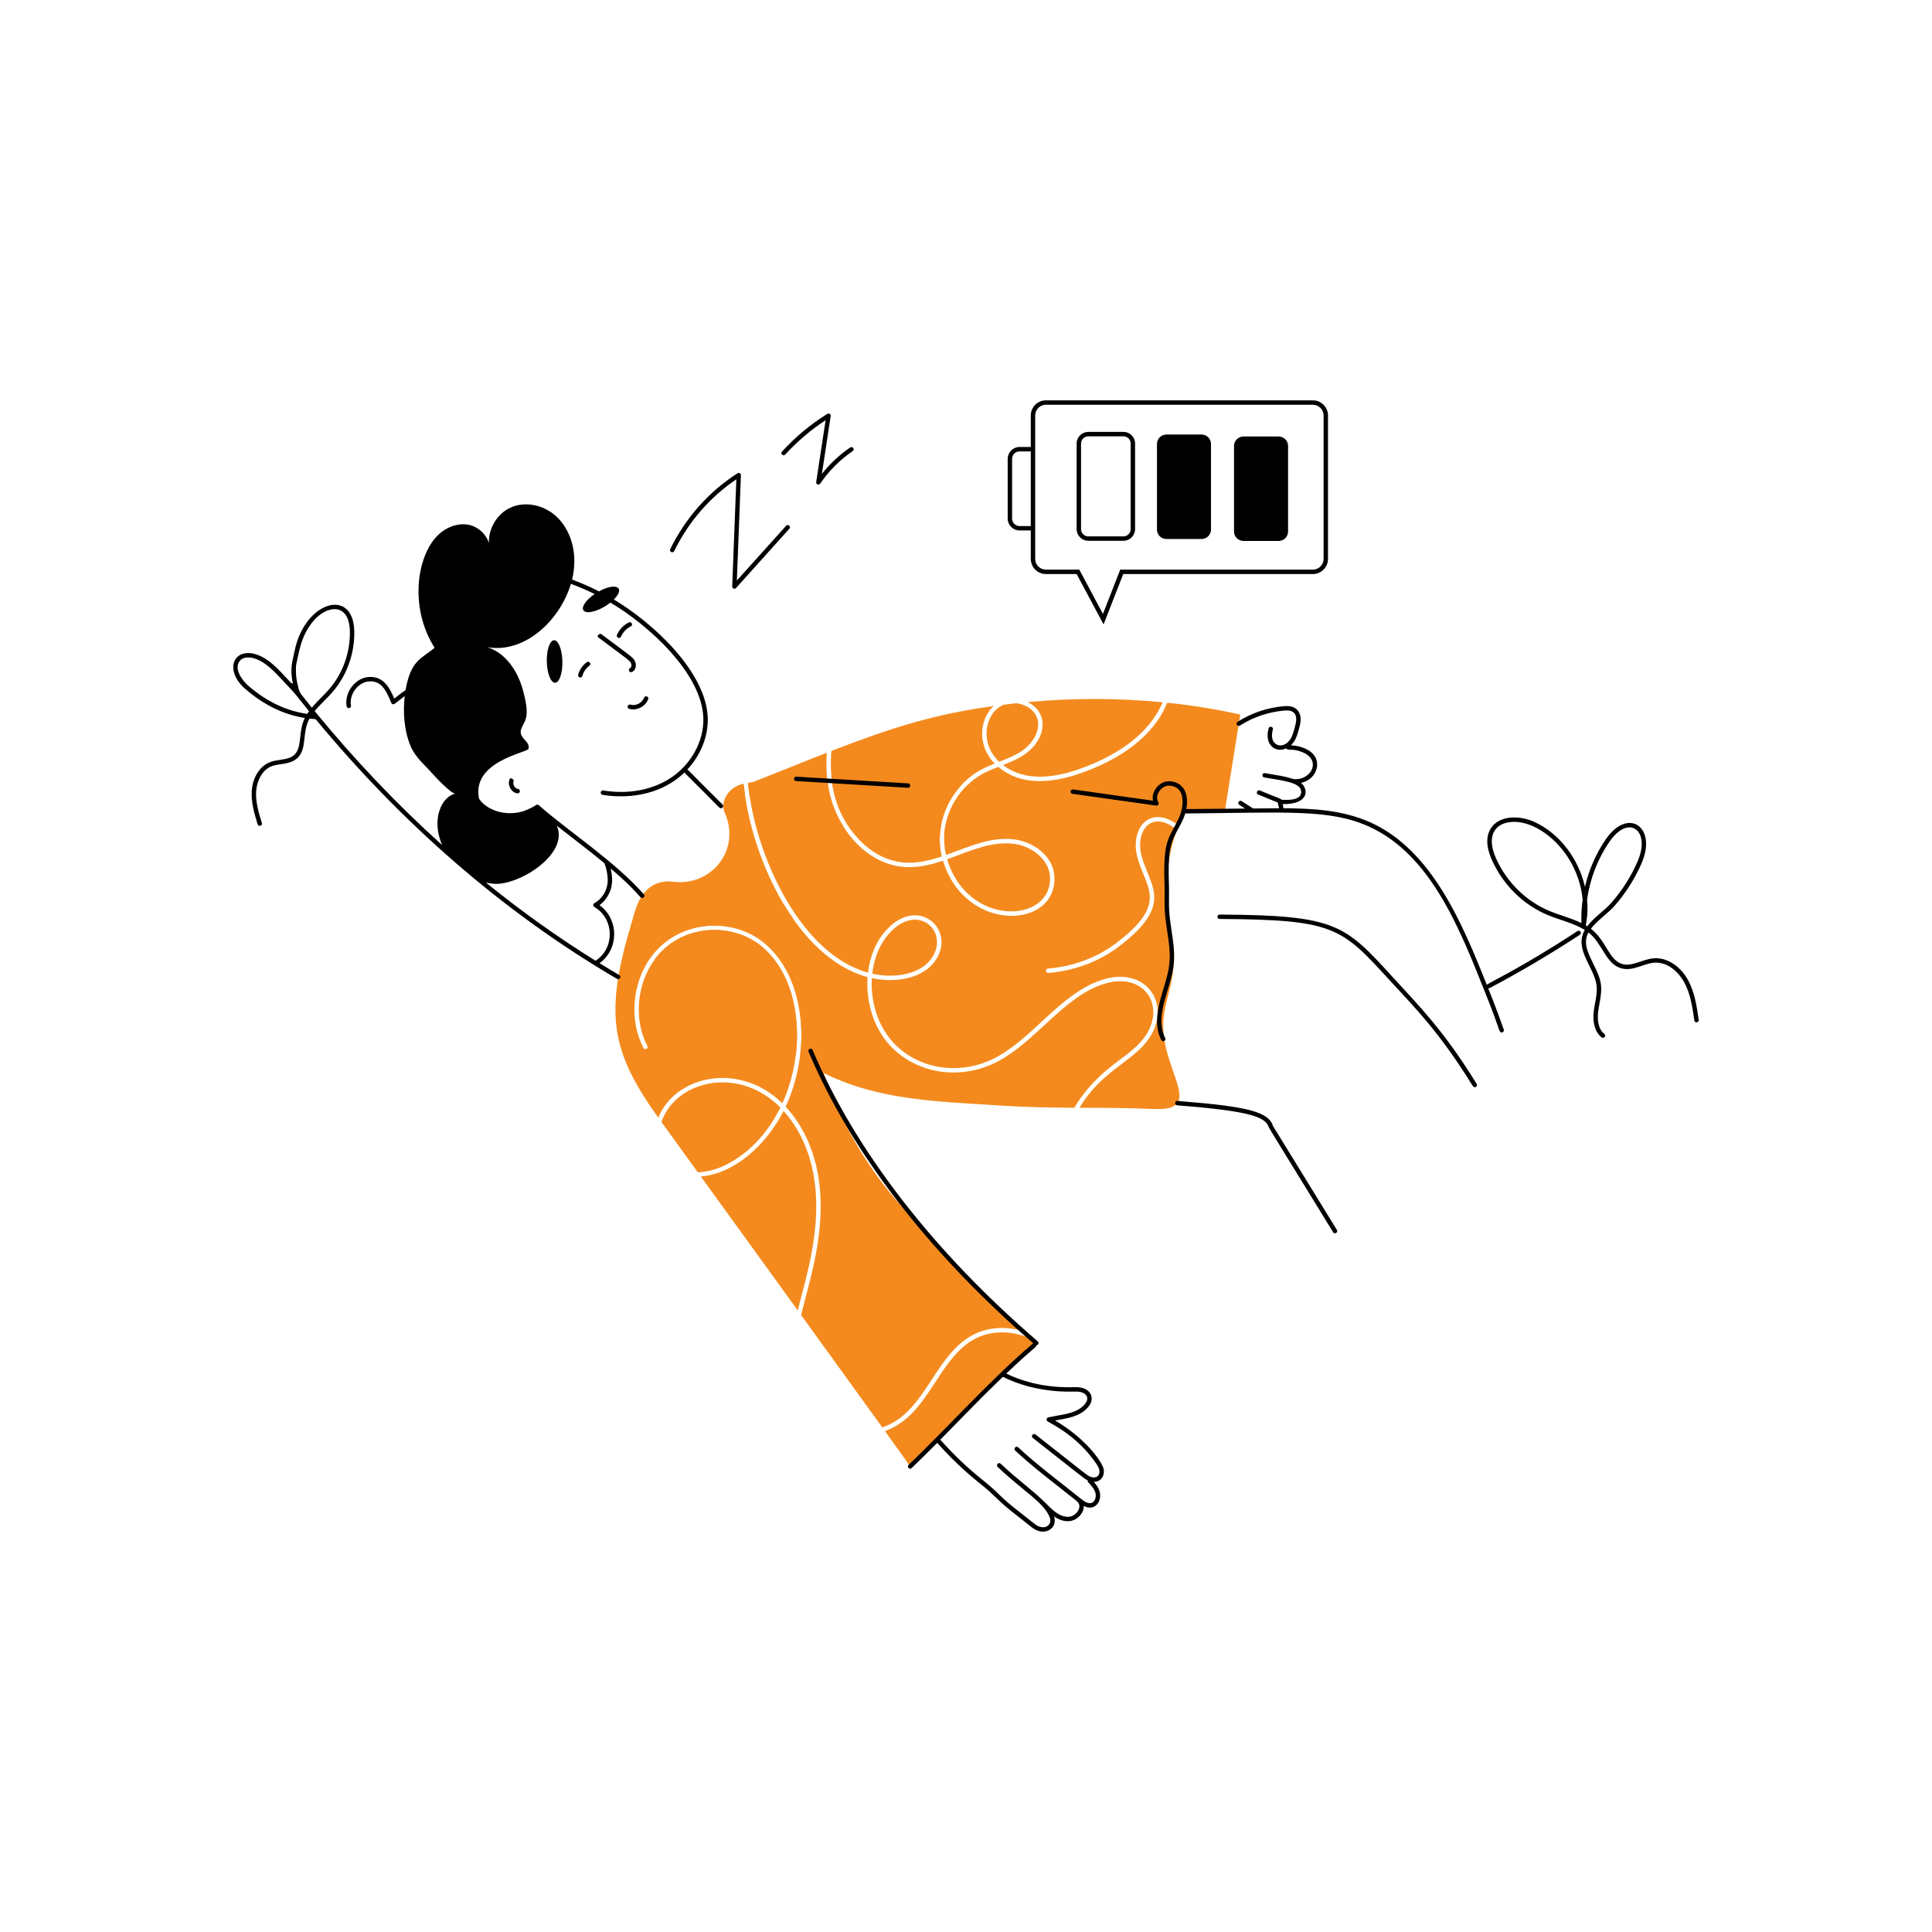 <svg xmlns="http://www.w3.org/2000/svg" xmlns:xlink="http://www.w3.org/1999/xlink" width="800" zoomAndPan="magnify" viewBox="0 0 600 600" height="800" preserveAspectRatio="xMidYMid meet" version="1.0"><path fill="#f48a1d" d="M 231.004 243.961 C 231.109 244.988 231.234 246 231.375 247.008 L 226.82 245.555 C 226.82 245.555 226.82 245.539 226.84 245.539 C 228.223 245.023 229.621 244.492 231.004 243.961 Z M 231.004 243.961 " fill-opacity="1" fill-rule="nonzero"/><path fill="#f48a1d" d="M 262.004 256.793 L 232.848 247.488 C 232.637 246.141 232.457 244.812 232.316 243.465 C 232.758 243.289 233.203 243.109 233.645 242.934 L 233.664 242.934 C 241.285 239.973 248.996 236.801 256.758 233.77 C 256.117 244.012 258.332 251.078 262.004 256.793 Z M 262.004 256.793 " fill-opacity="1" fill-rule="nonzero"/><path fill="#f48a1d" d="M 291.855 260.16 C 287.246 260.801 282.672 261.402 278.102 261.934 L 264.078 257.469 L 264.078 257.449 C 258.93 250.199 257.508 242.148 258.176 233.219 C 277.453 225.754 290.34 221.773 308.57 219.27 C 304.297 223.18 303.246 231.367 308.906 237.137 C 307.434 237.703 305.945 238.344 304.547 239.105 C 297.113 243.176 291.98 251.543 291.855 260.16 Z M 291.855 260.16 " fill-opacity="1" fill-rule="nonzero"/><path fill="#f48a1d" d="M 316.402 233.82 C 314.488 234.938 312.363 235.773 310.309 236.586 C 303.738 230.363 306.262 220.898 311.762 218.863 C 313.07 218.684 314.367 218.523 315.66 218.402 C 316.008 218.469 316.816 218.484 318.141 219.074 C 324.852 221.945 323.199 229.809 316.402 233.82 Z M 316.402 233.82 " fill-opacity="1" fill-rule="nonzero"/><path fill="#f48a1d" d="M 319.152 218.047 C 333.262 216.734 347.316 216.754 361.07 218.102 C 356.816 228.09 346.934 234.41 336.734 238.27 C 328.215 241.496 318.73 243.109 311.496 237.578 C 313.391 236.836 315.324 236.055 317.094 234.992 C 325.035 230.309 326.148 221.422 319.152 218.047 Z M 319.152 218.047 " fill-opacity="1" fill-rule="nonzero"/><path fill="#f48a1d" d="M 385.18 221.91 C 383.211 234.141 382.344 239.602 380.391 251.848 C 351.77 250.379 322.473 255.84 293.219 259.965 C 293.379 253.941 296.109 248.02 300.469 243.82 C 303.465 240.898 306.184 239.668 310.023 238.164 C 317.68 244.574 327.922 243.07 337.23 239.547 C 347.902 235.508 358.242 228.781 362.488 218.242 C 369.727 218.988 377.574 220.215 385.18 221.91 Z M 385.18 221.91 " fill-opacity="1" fill-rule="nonzero"/><path fill="#f48a1d" d="M 247.098 328.051 C 244.18 325.965 219.59 303.914 203.316 297.969 C 211.164 287.254 226.602 286.145 236.055 293.539 C 245.801 301.184 248.754 315.777 247.098 328.051 Z M 247.098 328.051 " fill-opacity="1" fill-rule="nonzero"/><path fill="#f48a1d" d="M 276.008 290.047 C 273.102 293.344 271.398 297.738 270.887 302.402 C 277.031 303.766 285.012 302.988 288.879 298.164 C 295.555 289.859 285.145 279.574 276.008 290.047 Z M 341.859 305.891 C 329.703 310.312 321.504 323.66 309.527 329.82 C 298.184 335.637 284.551 333.508 276.363 324.645 C 271.258 319.117 268.902 311.031 269.434 303.445 C 247.613 297.566 233.355 266.695 231.004 243.961 C 230.969 243.766 230.953 243.57 230.953 243.375 C 229.32 243.73 227.949 244.465 226.84 245.539 C 226.82 245.539 226.82 245.555 226.82 245.555 C 225.086 247.258 224.09 249.758 224.906 252.027 C 230.383 263.617 221.148 275.441 208.867 273.809 C 205.5 273.375 202.078 274.605 199.898 277.516 C 198.941 278.789 198.09 280.582 197.398 282.512 C 197.398 282.531 197.379 282.566 197.379 282.582 C 196.449 285.062 195.105 290.555 195.785 293.078 C 196.297 294.992 198.977 296.355 201.969 297.492 C 210.035 285.953 226.668 284.461 236.891 292.477 C 244.457 298.395 248.836 308.906 248.891 321.332 C 248.918 325.199 248.5 327.625 248.359 328.918 C 267.93 342.062 290.234 341.922 311.441 343.383 C 318.816 343.879 326.223 343.965 333.668 344.02 C 336.965 338.258 341.75 333.703 346.004 330.461 C 348.457 328.512 352.363 326.023 354.992 322.695 C 362.789 312.852 355.41 300.934 341.859 305.891 Z M 298.555 243.82 C 270.156 243.371 258.625 243.203 258.441 243.199 C 259.137 248.164 260.887 252.949 264.078 257.449 L 264.078 257.469 C 268.176 263.191 274.184 267.57 281.398 267.906 C 285.156 268.086 288.859 267.18 292.492 265.977 C 290.535 257.633 293.285 249.5 298.555 243.82 Z M 314.914 262.059 C 307.785 261.137 300.793 264.5 294.141 266.844 C 300.516 288.137 326.883 286.809 326.082 272.25 C 325.762 266.719 320.16 262.73 314.914 262.059 Z M 368.656 247.328 C 368.285 244.547 365.449 242.402 362.773 242.879 C 360.113 243.359 358.148 246.391 358.715 249.117 C 348.609 247.504 338.488 245.113 328.492 243.625 C 319.188 242.242 309.812 243.695 300.469 243.82 C 294.816 249.266 291.898 257.508 293.785 265.516 C 300.785 263.043 307.668 259.742 315.094 260.691 C 320.801 261.438 327.094 265.711 327.445 272.16 C 328.352 288.68 299.719 289.895 292.848 267.289 C 289.125 268.547 285.277 269.469 281.328 269.273 C 268.461 268.664 258.617 255.891 257.059 243.164 C 236.578 242.883 234.984 242.676 232.281 243.094 C 232.281 243.391 232.578 245.793 232.848 247.488 C 236.02 268.348 249.352 296.488 269.574 302.062 C 270.141 297.191 271.934 292.598 274.98 289.141 C 285.258 277.398 297.754 289.281 289.941 299.031 C 285.719 304.27 277.305 305.203 270.762 303.766 C 270.32 310.91 272.551 318.512 277.375 323.723 C 285.137 332.125 298.094 334.145 308.906 328.598 C 320.668 322.562 328.785 309.207 341.379 304.598 C 356.145 299.184 364.766 312.559 356.055 323.547 C 350.922 330.059 342.062 332.781 335.227 344.02 C 342.867 344.055 350.562 344.055 358.234 344.41 C 366.742 344.801 367.453 341.785 365.129 335.031 C 362.578 327.59 360.148 321.527 361.781 313.391 C 362.738 308.516 364.492 304.012 364.422 298.961 C 364.367 293.77 363.145 288.68 362.562 283.543 C 361.602 274.875 362.613 265.977 365.449 257.75 L 365.449 257.734 C 363.23 255.805 360.246 254.359 357.598 255.535 C 354.336 256.953 353.52 261.652 354.406 265.336 C 356.723 274.977 365.191 280.578 347.406 294.016 C 341.273 298.66 333.508 301.531 325.551 302.152 L 325.496 302.152 C 324.625 302.152 324.562 300.871 325.445 300.789 C 333.156 300.203 340.652 297.402 346.574 292.934 C 363.508 280.129 355.461 275.66 353.078 265.656 C 352.066 261.422 353.113 255.996 357.047 254.277 C 360.008 252.988 363.375 254.227 365.945 256.367 C 367.379 252.426 369.027 250.07 368.656 247.328 Z M 314.914 262.059 C 307.785 261.137 300.793 264.5 294.141 266.844 C 300.516 288.137 326.883 286.809 326.082 272.25 C 325.762 266.719 320.16 262.73 314.914 262.059 Z M 314.914 262.059 C 307.785 261.137 300.793 264.5 294.141 266.844 C 300.516 288.137 326.883 286.809 326.082 272.25 C 325.762 266.719 320.16 262.73 314.914 262.059 Z M 276.008 290.047 C 273.102 293.344 271.398 297.738 270.887 302.402 C 277.031 303.766 285.012 302.988 288.879 298.164 C 295.555 289.859 285.145 279.574 276.008 290.047 Z M 276.008 290.047 " fill-opacity="1" fill-rule="nonzero"/><path fill="#f48a1d" d="M 225.547 361.691 C 222.504 363.266 218.969 364.047 216.699 364.047 C 206.984 350.621 207.285 351.07 205.426 348.469 C 205.461 348.328 205.516 348.168 205.57 348.023 C 210.191 335.473 229.484 330.953 242.348 343.949 C 238.395 351.977 232.602 358.109 225.547 361.691 Z M 225.547 361.691 " fill-opacity="1" fill-rule="nonzero"/><path fill="#f48a1d" d="M 247.754 406.961 C 236.926 391.984 225.703 376.492 217.641 365.359 C 228.559 364.484 238.301 354.98 243.34 345.012 C 248.09 350.242 251.426 357.402 252.734 365.289 C 255.43 381.195 250.312 396.523 247.754 406.961 Z M 247.754 406.961 " fill-opacity="1" fill-rule="nonzero"/><path fill="#f48a1d" d="M 318.391 413.609 C 312.453 411.695 306.621 412.086 301.797 414.762 C 292.312 419.996 288.781 432.293 280.828 439.293 C 277.441 442.309 274.258 443.129 274.004 443.297 C 267.605 434.434 258.391 421.672 248.801 408.414 C 248.855 408.238 248.891 408.043 248.941 407.848 C 251.488 397.191 256.891 381.613 254.082 365.059 C 252.684 356.727 249.102 349.16 243.98 343.684 C 251.918 326.77 250.629 303.223 236.891 292.477 C 226.684 284.477 210.047 285.934 201.969 297.492 C 196.387 305.414 195.305 316.758 199.824 325.445 C 200.258 326.262 201.449 325.621 201.031 324.824 C 196.688 316.457 197.805 305.484 203.316 297.969 C 211.164 287.254 226.602 286.145 236.055 293.539 C 249.207 303.852 250.352 326.43 242.969 342.637 C 229.496 329.441 209.574 334.148 204.453 347.121 C 189.582 326.312 187.48 314.75 196.547 285.277 C 196.602 285.098 197.191 283.086 197.379 282.586 C 197.379 282.566 197.398 282.531 197.398 282.512 C 198.27 279.766 199.652 276.578 202.449 275.902 C 205.02 275.262 207.484 277.07 209.734 278.508 C 215.086 282 221.398 283.844 227.707 283.965 C 233.379 284.074 238.273 281.664 243.605 281.164 C 244.41 282.484 245.305 283.875 246.195 285.117 C 246.48 288.258 246.797 291.375 247.152 294.496 C 250.309 322.973 259.445 350.605 277.906 372.219 C 285.422 381.012 293.254 389.52 301.375 397.691 C 315.066 411.441 314.316 410.051 318.391 413.609 Z M 318.391 413.609 " fill-opacity="1" fill-rule="nonzero"/><path fill="#f48a1d" d="M 321.848 417.102 C 302.008 434.949 294.781 443.625 282.656 455.422 C 282.656 455.352 279.641 451.148 274.84 444.449 C 277.41 443.477 279.715 442.094 281.734 440.32 C 289.809 433.215 293.344 421.008 302.453 415.965 C 307.348 413.254 313.391 413.059 319.473 415.434 C 319.738 415.523 320.02 415.469 320.199 415.273 C 320.73 415.805 321.277 416.41 321.848 417.102 Z M 321.848 417.102 " fill-opacity="1" fill-rule="nonzero"/><path fill="#000000" d="M 158.258 242.027 C 157.43 244.027 159.105 246.379 160.781 246.379 C 161.633 246.379 161.711 245.117 160.863 245.016 C 159.875 244.891 159.109 243.547 159.52 242.555 C 159.664 242.203 158.602 241.195 158.258 242.027 Z M 158.258 242.027 " fill-opacity="1" fill-rule="nonzero"/><path fill="#000000" d="M 501.277 281.477 C 504.832 277.457 507.711 272.938 509.832 268.043 C 514.691 256.844 505.652 250.625 498.777 260.531 C 495.676 265.008 493.461 270.078 492.23 275.398 C 490.215 266.703 484.418 258.875 476.5 255.25 C 471.52 252.969 464.668 253.191 462.492 258.207 C 461.461 260.59 461.738 263.496 463.34 267.094 C 466.758 274.781 473.062 281 480.633 284.156 C 484.434 285.746 488.809 286.707 492.172 288.801 C 488.707 294.84 495.23 300.508 495.844 306.109 C 496.133 308.699 495.285 311.352 494.957 314.062 C 494.523 317.676 495.41 320.625 497.391 322.16 C 498.102 322.707 498.945 321.633 498.23 321.078 C 495.969 319.328 496.141 315.703 496.316 314.227 C 496.418 313.383 496.574 312.543 496.727 311.707 C 497.707 306.355 497.523 304.715 494.812 299.336 C 493.289 296.152 491.492 292.848 493.305 289.582 C 497.688 292.922 498.594 299.375 503.539 300.727 C 507.109 301.711 510.426 299.219 513.738 298.969 C 517.953 298.66 521.355 301.996 522.992 304.953 C 524.996 308.57 525.605 312.809 526.195 316.91 C 526.324 317.824 527.676 317.598 527.547 316.715 C 526.969 312.688 526.312 308.125 524.188 304.289 C 521.773 299.93 517.613 297.305 513.637 297.605 C 510.129 297.867 506.934 300.242 503.902 299.41 C 499.602 298.23 498.855 292.039 494.059 288.441 C 496.039 285.832 499.367 283.637 501.277 281.477 Z M 491.121 286.668 C 487.938 285.105 484.379 284.234 481.16 282.895 C 473.906 279.867 467.867 273.91 464.59 266.539 C 461.387 259.344 464.41 255.234 470.258 255.234 C 478.656 255.234 490.086 265.047 491.504 279.34 C 491.172 281.758 491.043 284.211 491.121 286.668 Z M 492.926 287.668 C 492.781 287.578 492.637 287.488 492.492 287.406 C 492.609 286.406 493.297 283.836 492.879 279.391 C 493.789 272.902 496.191 266.668 499.902 261.312 C 505.879 252.695 512.73 257.93 508.578 267.496 C 506.512 272.258 503.711 276.656 500.25 280.57 C 498.359 282.711 495.023 284.871 492.926 287.668 Z M 492.926 287.668 " fill-opacity="1" fill-rule="nonzero"/><path fill="#000000" d="M 461.758 305.883 C 454.203 286.973 444.719 263.902 425.445 255.336 C 416.938 251.555 407.445 251.035 398.613 251.02 C 398.543 250.582 398.449 250.148 398.336 249.723 C 406.469 249.836 406.488 245.199 404.066 243.125 C 408.48 242.137 409.984 237.844 408.492 235.152 C 407.156 232.707 403.688 231.57 400.895 231.457 C 402.391 230.07 402.895 228.242 403.441 226.242 C 403.703 225.258 403.98 224.242 403.922 223.148 C 403.852 221.785 403.258 220.629 402.301 219.984 C 401.184 219.207 399.754 219.219 398.496 219.332 C 393.43 219.809 388.539 221.48 384.348 224.172 C 383.586 224.66 384.328 225.812 385.086 225.324 C 389.094 222.75 393.773 221.148 398.621 220.695 C 399.684 220.598 400.766 220.578 401.527 221.113 C 403.078 222.156 402.523 224.383 402.082 226.02 C 401.68 227.504 401.262 229.035 400.273 230.168 C 398.012 232.809 393.926 231.457 395.301 226.562 C 395.547 225.691 394.227 225.324 393.984 226.191 C 392.57 231.223 396.078 233.98 399.496 232.406 C 399.957 233.32 400.996 232.227 404.387 233.559 C 410.465 235.957 407.387 242.309 401.875 241.98 C 397.367 240.684 398.469 241.145 392.852 240.102 C 391.961 239.953 391.73 241.301 392.621 241.449 C 398.23 242.391 403.625 242.945 404.051 245.543 C 404.641 249.004 398.754 248.355 398.016 248.379 C 397.773 248.004 397.949 248.27 391.266 245.496 C 390.43 245.152 389.914 246.426 390.754 246.766 L 396.801 249.219 C 397.141 250.59 397.156 250.645 397.23 251.02 C 395.367 251.023 393.816 251.043 389.184 251.082 C 387.957 250.297 386.703 249.492 385.609 248.805 C 384.848 248.324 384.113 249.48 384.883 249.965 C 385.477 250.34 386.074 250.723 386.672 251.102 L 368.41 251.262 C 369.25 246.773 367.789 242.895 363.23 242.621 C 360.145 242.457 357.418 245.77 358.074 248.664 L 333.262 245.164 C 332.891 245.117 332.539 245.375 332.488 245.75 C 332.434 246.121 332.695 246.469 333.07 246.52 L 359.062 250.184 C 359.652 250.262 360.043 249.625 359.734 249.141 C 358.398 247.047 360.73 243.836 363.152 243.988 C 364.73 244.082 365.875 244.707 366.551 245.844 C 367.801 247.957 367.273 251.566 366.105 254.039 C 363.086 260.414 361.461 260.516 361.582 271.883 C 361.926 281.633 361.168 280.516 362.488 289.234 C 363.031 292.82 363.543 296.211 363.109 299.734 C 362.215 307.023 356.938 315.418 360.637 322.98 C 361.031 323.785 362.262 323.191 361.863 322.379 C 358.418 315.328 363.543 307.434 364.465 299.902 C 364.922 296.191 364.371 292.551 363.84 289.027 C 362.539 280.445 363.297 281.77 362.949 271.867 C 362.855 263.285 363.672 261.488 366.035 257.133 C 367.031 255.305 367.598 254.281 368.078 252.633 C 399.438 252.363 412.828 251.223 424.887 256.586 C 444.625 265.359 453.609 289.156 461.629 309.246 C 466.082 320.402 465.469 320.633 466.359 320.633 C 466.824 320.633 467.16 320.172 467.004 319.723 C 464.645 312.945 462.562 307.93 462.152 306.871 C 462.211 306.887 462.27 306.918 462.332 306.918 C 462.438 306.918 462.547 306.895 462.648 306.84 C 472.078 301.859 481.5 296.293 490.652 290.297 C 491.414 289.797 490.652 288.656 489.902 289.152 C 471.289 301.348 462.195 305.168 461.758 305.883 Z M 461.758 305.883 " fill-opacity="1" fill-rule="nonzero"/><path fill="#000000" d="M 90.391 212.09 C 87.242 208.727 84.836 205.906 81.855 204.246 C 73.293 199.488 68.73 207.547 76.238 214.012 C 81.988 218.961 88.047 221.914 94.668 222.977 C 92.504 227.27 93.988 232.109 91.332 234.5 C 89.461 236.18 86.266 235.676 83.645 236.773 C 80.594 238.051 78.449 241.535 78.184 245.648 C 77.953 249.258 79.047 252.836 80.012 255.996 C 80.277 256.855 81.586 256.465 81.324 255.594 C 80.344 252.398 79.336 249.098 79.551 245.734 C 79.738 242.785 81.242 239.262 84.172 238.035 C 86.633 237.004 89.957 237.574 92.246 235.516 C 95.555 232.539 93.652 227.621 96.105 223.176 C 96.738 223.25 97.379 223.301 98.023 223.344 C 124.449 255.262 155.688 282.969 191.629 304 C 192.402 304.461 193.102 303.277 192.32 302.82 C 190.27 301.621 188.234 300.387 186.207 299.137 C 192.266 294.707 192.242 285.5 186.184 281.094 C 188.418 279.48 189.914 276.797 190.082 273.973 C 190.152 272.824 190 271.207 189.656 269.719 C 198.562 277.332 198.555 278.871 199.438 278.871 C 200.023 278.871 200.344 278.18 199.953 277.734 C 190.742 267.293 175.852 257.684 167.34 250.059 C 167.102 249.848 166.746 249.828 166.488 250.012 C 165.852 250.465 164.445 251.223 162.633 251.891 C 156.797 253.746 150.887 251.41 148.754 247.992 C 146.43 236.418 163.668 233.773 164.105 232.59 C 164.465 231.605 163.758 230.559 163.031 229.824 C 160.008 226.773 163.004 225.645 163.484 222.328 C 163.844 219.855 162.996 216.484 162.34 214.113 C 160.758 208.375 157.023 202.746 151.281 200.969 C 162.918 203.062 173.859 192.742 177.301 181.316 C 179.801 182.242 182.266 183.297 184.668 184.484 C 182.09 186.246 180.539 188.387 181.152 189.477 C 181.824 190.676 184.832 190.156 187.863 188.32 C 188.484 187.945 189.039 187.543 189.551 187.133 C 201.453 194.133 218.051 209.195 218.434 223.066 C 218.629 230.164 214.633 237.445 208.25 241.621 C 202.527 245.367 195.105 246.742 187.348 245.496 C 186.988 245.438 186.625 245.691 186.566 246.066 C 186.504 246.438 186.762 246.789 187.133 246.848 C 196.355 248.332 206.016 246.293 212.621 239.855 C 212.652 239.949 212.656 240.051 212.734 240.125 C 223.934 251.215 223.355 251.008 223.898 251.008 C 224.504 251.008 224.809 250.27 224.383 249.84 C 212.598 238.164 213.945 239.211 213.414 239.039 C 217.547 234.617 219.957 228.773 219.801 223.027 C 219.406 208.785 202.934 193.508 190.637 186.18 C 194.41 182.395 191.23 180.793 186.031 183.652 C 183.305 182.266 180.508 181.039 177.656 179.992 C 179.648 171.883 177.266 164.617 172.867 160.469 C 169.043 156.863 163.191 155.508 158.469 157.676 C 154.422 159.539 151.637 164.133 151.84 168.648 C 150.977 165.879 148.523 163.625 145.723 163.016 C 142.195 162.246 138.441 163.762 135.844 166.359 C 129.469 172.75 127.035 188.66 134.977 201.184 C 130.906 204.559 127.531 205.027 125.957 214.332 C 124.684 215.148 123.527 216.113 122.445 216.957 C 121.082 213.766 119.223 210.086 114.801 210.227 C 110.422 210.34 106.871 215.016 107.648 219.359 C 107.812 220.254 109.156 220.008 108.996 219.117 C 108.359 215.578 111.309 211.688 114.836 211.594 C 118.676 211.477 120.066 214.801 121.531 218.305 C 121.707 218.715 122.219 218.852 122.574 218.586 C 123.699 217.738 124.512 217.035 125.695 216.168 C 125.09 221.293 125.535 226.949 127.488 231.652 C 128.93 235.141 131.879 237.52 134.281 240.246 C 135.242 241.332 140.27 246.711 141.445 246.434 C 137.086 247.461 133.902 254.352 137.27 262.406 C 123.332 249.863 110.129 235.984 97.723 220.84 C 99.387 218.809 101.508 216.953 103.258 214.934 C 107.707 209.809 110.176 202.914 110.023 196.016 C 109.727 182.297 94.523 186.723 91.457 202.34 C 90.926 205.078 89.875 207.492 90.996 212.426 C 90.84 212.227 90.688 212.09 90.391 212.09 Z M 153.293 274.465 C 161.172 275.086 176.812 265.219 172.93 256.453 C 177.961 260.406 182.59 263.844 187.648 268.031 C 188.328 269.41 188.824 272.09 188.719 273.891 C 188.555 276.633 186.934 279.219 184.586 280.48 C 184.113 280.734 184.105 281.41 184.57 281.676 C 190.77 285.215 191.031 294.492 184.945 298.367 C 173.207 291.07 161.848 282.961 150.902 274.078 C 151.688 274.258 152.484 274.398 153.293 274.465 Z M 95.395 221.703 C 88.828 220.754 82.828 217.883 77.129 212.977 C 75.074 211.207 72.539 207.539 74.48 205.23 C 75.113 204.477 76.012 204.176 77.012 204.176 C 80.824 204.176 84.359 207.66 86.746 210.203 C 93.676 217.586 90.254 213.855 95.98 220.883 C 95.785 221.156 95.578 221.422 95.395 221.703 Z M 92.496 212.898 L 92.387 212.434 C 91.84 210.215 91.793 207.418 92.023 206.18 C 92.141 205.555 92.285 204.938 92.426 204.316 C 93.141 201.211 93.773 197.215 97.176 193.023 C 101.223 188.031 108.453 186.801 108.656 196.047 C 108.801 202.605 106.457 209.164 102.227 214.039 C 100.445 216.09 98.734 217.52 96.844 219.777 C 95.715 218.391 94.602 216.977 93.488 215.57 C 93.367 215.008 93.109 215.605 92.496 212.898 Z M 92.496 212.898 " fill-opacity="1" fill-rule="nonzero"/><path fill="#000000" d="M 365.703 341.906 C 364.816 341.793 364.641 343.164 365.551 343.262 C 365.883 343.301 366.234 343.336 366.547 343.355 C 388.754 345.117 393.117 346.965 394.074 350.207 L 394.109 350.195 C 394.469 350.922 396.945 354.941 414.02 382.684 C 414.484 383.441 415.66 382.734 415.184 381.965 C 408.578 371.23 396.141 351.023 395.363 349.734 C 393.988 345.336 387.758 343.664 366.641 341.988 C 366.332 341.973 366.008 341.938 365.703 341.906 Z M 365.703 341.906 " fill-opacity="1" fill-rule="nonzero"/><path fill="#000000" d="M 431.34 304.18 C 438.855 312.395 446.852 320.176 457.418 337.324 C 457.887 338.078 459.062 337.379 458.582 336.605 C 448.367 320.035 440.879 312.586 432.348 303.258 C 417.59 287.121 414.93 284.215 378.773 284.027 C 378.773 284.027 378.77 284.027 378.77 284.027 C 377.867 284.027 377.863 285.391 378.766 285.395 C 414.324 285.578 416.59 288.055 431.34 304.18 Z M 431.34 304.18 " fill-opacity="1" fill-rule="nonzero"/><path fill="#000000" d="M 252.363 326.094 C 252.016 325.262 250.75 325.789 251.105 326.625 C 264.312 357.812 288.449 389.117 320.906 417.188 C 320.828 417.215 320.754 417.254 320.684 417.312 C 307.68 428.363 293.996 443.641 282.18 454.926 C 281.523 455.551 282.469 456.539 283.125 455.914 C 285.824 453.336 288.461 450.715 291.055 448.098 C 295.293 452.816 299.617 456.941 304.262 460.656 C 309.969 465.188 308.793 465.258 316.461 471.184 C 320.426 474.25 320.984 474.977 322.512 475.449 C 325.66 476.422 328.391 473.953 327.34 470.941 C 328.785 471.926 330.332 472.535 332.066 472.41 C 334.277 472.258 336.656 470.102 336.57 467.691 C 337.523 468.18 338.504 468.383 339.516 468.008 C 341.328 467.34 341.977 465.082 341.543 463.371 C 341.219 462.121 340.461 461.078 339.688 460.199 C 342.004 460.188 343.219 458.219 342.699 456.059 C 342.148 453.805 336.902 446.492 327.66 441.152 C 331.227 440.504 334.863 440.047 337.438 437.516 C 340.254 434.812 338.992 431.848 336.262 431.07 C 335.168 430.738 334.074 430.785 332.945 430.809 C 325.531 430.969 318.492 429.492 312.508 426.57 C 321.664 417.871 321.871 418.504 321.797 417.766 C 321.812 417.766 321.824 417.781 321.84 417.781 C 322.469 417.781 322.766 416.996 322.285 416.578 C 289.734 388.535 265.555 357.246 252.363 326.094 Z M 333.262 432.172 C 334.191 432.152 335.066 432.137 335.875 432.383 C 337.711 432.906 338.469 434.629 336.484 436.535 C 333.773 439.199 329.555 439.258 325.555 440.188 C 324.938 440.328 324.832 441.16 325.387 441.457 C 331.707 444.824 336.562 449.004 340.234 454.242 C 340.707 454.906 341.184 455.621 341.371 456.379 C 341.789 458.133 340.574 459.215 338.934 458.719 C 337.676 458.34 337.777 458.199 321.598 445.492 C 320.883 444.93 320.039 446.004 320.75 446.566 C 336.773 459.156 336.621 459.168 337.777 459.727 C 337.742 459.93 337.789 460.145 337.938 460.309 C 338.848 461.281 339.875 462.387 340.215 463.711 C 340.5 464.824 340.09 466.34 339.039 466.727 C 337.965 467.125 336.73 466.297 335.66 465.434 C 329.219 460.242 322.223 455.09 316.211 449.492 C 315.547 448.875 314.613 449.875 315.277 450.492 C 321.145 455.953 327.688 460.793 334.289 466.09 C 335.32 466.902 335.312 467.84 335.113 468.488 C 334.715 469.809 333.305 470.957 331.973 471.047 C 329.102 471.254 326.777 468.887 324.539 466.609 C 321.117 463.125 315.754 459.312 310.777 454.57 C 310.504 454.309 310.07 454.32 309.812 454.594 C 309.551 454.867 309.562 455.301 309.836 455.562 C 317.754 463.105 324.316 466.641 326.027 471.316 C 326.734 473.16 325.16 474.836 322.918 474.141 C 321.691 473.762 321.301 473.195 317.297 470.102 C 309.387 463.988 311.07 464.316 305.113 459.586 C 300.508 455.902 296.219 451.812 292.016 447.121 C 299.176 439.863 304.57 434.18 311.449 427.582 C 321.887 432.852 332.934 432.141 333.262 432.172 Z M 333.262 432.172 " fill-opacity="1" fill-rule="nonzero"/><path fill="#000000" d="M 172.078 198.828 C 170.742 198.863 169.73 201.848 169.816 205.492 C 169.902 209.137 171.055 212.062 172.391 212.031 C 173.727 211.996 174.738 209.012 174.652 205.367 C 174.562 201.723 173.41 198.793 172.078 198.828 Z M 172.078 198.828 " fill-opacity="1" fill-rule="nonzero"/><path fill="#000000" d="M 185.828 197.969 C 195.148 204.941 195.602 205.125 195.992 206.023 C 196.227 206.566 196.086 207.273 195.707 207.449 C 194.887 207.828 195.461 209.07 196.281 208.688 C 197.453 208.145 197.727 206.59 197.246 205.48 C 196.676 204.156 196.238 204.051 186.648 196.875 C 186.344 196.648 185.102 197.43 185.828 197.969 Z M 185.828 197.969 " fill-opacity="1" fill-rule="nonzero"/><path fill="#000000" d="M 182.246 205.645 C 180.941 206.578 179.984 207.961 179.551 209.539 C 179.312 210.414 180.633 210.773 180.871 209.898 C 181.215 208.641 182.004 207.496 183.039 206.762 C 183.348 206.539 183.418 206.113 183.199 205.805 C 182.98 205.5 182.555 205.426 182.246 205.645 Z M 182.246 205.645 " fill-opacity="1" fill-rule="nonzero"/><path fill="#000000" d="M 192.855 197.715 C 193.465 196.332 194.57 195.172 195.895 194.531 C 196.711 194.137 196.109 192.902 195.297 193.301 C 193.688 194.082 192.34 195.488 191.602 197.164 C 191.238 197.992 192.492 198.543 192.855 197.715 Z M 192.855 197.715 " fill-opacity="1" fill-rule="nonzero"/><path fill="#000000" d="M 195.793 218.828 C 194.926 218.574 194.535 219.883 195.402 220.141 C 195.809 220.262 196.23 220.32 196.648 220.32 C 198.602 220.32 200.562 219.066 201.297 217.172 C 201.434 216.82 201.258 216.426 200.906 216.289 C 200.555 216.156 200.16 216.324 200.023 216.68 C 199.379 218.34 197.438 219.32 195.793 218.828 Z M 195.793 218.828 " fill-opacity="1" fill-rule="nonzero"/><path fill="#000000" d="M 229.047 146.977 C 220.121 152.688 212.898 160.836 208.148 170.539 C 207.75 171.348 208.98 171.953 209.379 171.137 C 213.816 162.066 220.477 154.387 228.68 148.855 L 227.398 182.121 C 227.375 182.762 228.168 183.078 228.59 182.605 L 245.145 164.199 C 245.75 163.523 244.734 162.613 244.129 163.285 L 228.84 180.285 L 230.098 147.582 C 230.121 147.035 229.523 146.68 229.047 146.977 Z M 229.047 146.977 " fill-opacity="1" fill-rule="nonzero"/><path fill="#000000" d="M 256.941 128.531 C 251.754 131.75 247.016 135.691 242.855 140.246 C 242.242 140.914 243.262 141.84 243.863 141.168 C 247.602 137.078 251.812 133.496 256.398 130.5 L 253.477 149.711 C 253.363 150.43 254.312 150.801 254.715 150.199 C 257.406 146.242 260.895 142.754 264.805 140.105 C 265.555 139.598 264.781 138.465 264.035 138.973 C 260.75 141.199 257.75 144 255.246 147.168 L 257.977 129.215 C 258.066 128.641 257.434 128.223 256.941 128.531 Z M 256.941 128.531 " fill-opacity="1" fill-rule="nonzero"/><path fill="#000000" d="M 282.027 243.289 L 247.285 241.203 C 246.922 241.184 246.586 241.469 246.562 241.844 C 246.539 242.223 246.828 242.547 247.203 242.57 C 259.156 243.289 282.195 244.656 281.984 244.656 C 282.863 244.656 282.902 243.344 282.027 243.289 Z M 282.027 243.289 " fill-opacity="1" fill-rule="nonzero"/><path fill="#000000" d="M 324.801 178.27 L 334.363 178.27 L 342.727 193.926 L 348.828 178.27 L 407.727 178.27 C 410.316 178.27 412.422 176.164 412.422 173.574 L 412.422 129.027 C 412.422 126.441 410.316 124.336 407.727 124.336 L 324.801 124.336 C 322.223 124.336 320.121 126.441 320.121 129.027 L 320.121 138.816 L 316.633 138.816 C 314.602 138.816 312.949 140.469 312.949 142.5 L 312.949 161.055 C 312.949 163.086 314.602 164.738 316.633 164.738 L 320.121 164.738 L 320.121 173.574 C 320.121 176.164 322.223 178.27 324.801 178.27 Z M 320.117 163.371 L 316.633 163.371 C 315.355 163.371 314.316 162.332 314.316 161.055 L 314.316 142.5 C 314.316 141.223 315.355 140.184 316.633 140.184 L 320.117 140.184 Z M 321.488 129.027 C 321.488 127.195 322.977 125.703 324.801 125.703 L 407.727 125.703 C 409.562 125.703 411.055 127.195 411.055 129.027 L 411.055 173.574 C 411.055 175.41 409.562 176.902 407.727 176.902 L 347.895 176.902 L 342.531 190.66 L 335.184 176.902 L 324.801 176.902 C 322.977 176.902 321.488 175.41 321.488 173.574 Z M 321.488 129.027 " fill-opacity="1" fill-rule="nonzero"/><path fill="#000000" d="M 337.973 167.945 L 348.895 167.945 C 350.887 167.945 352.508 166.324 352.508 164.332 L 352.508 137.75 C 352.508 135.754 350.887 134.133 348.895 134.133 L 337.973 134.133 C 335.98 134.133 334.359 135.754 334.359 137.75 L 334.359 164.332 C 334.359 166.324 335.98 167.945 337.973 167.945 Z M 335.727 137.75 C 335.727 136.512 336.734 135.5 337.973 135.5 L 348.895 135.5 C 350.133 135.5 351.141 136.512 351.141 137.75 L 351.141 164.332 C 351.141 165.57 350.133 166.578 348.895 166.578 L 337.973 166.578 C 336.734 166.578 335.727 165.57 335.727 164.332 Z M 335.727 137.75 " fill-opacity="1" fill-rule="nonzero"/><path fill="#000000" d="M 362.234 167.391 L 373.152 167.391 C 374.773 167.391 376.082 166.078 376.082 164.461 L 376.082 137.879 C 376.082 136.262 374.773 134.949 373.152 134.949 L 362.234 134.949 C 360.613 134.949 359.305 136.262 359.305 137.879 L 359.305 164.461 C 359.305 166.078 360.613 167.391 362.234 167.391 Z M 362.234 167.391 " fill-opacity="1" fill-rule="nonzero"/><path fill="#000000" d="M 386.168 167.996 L 397.09 167.996 C 398.707 167.996 400.02 166.688 400.02 165.066 L 400.02 138.484 C 400.02 136.867 398.707 135.555 397.09 135.555 L 386.168 135.555 C 384.551 135.555 383.238 136.867 383.238 138.484 L 383.238 165.066 C 383.238 166.688 384.551 167.996 386.168 167.996 Z M 386.168 167.996 " fill-opacity="1" fill-rule="nonzero"/></svg>